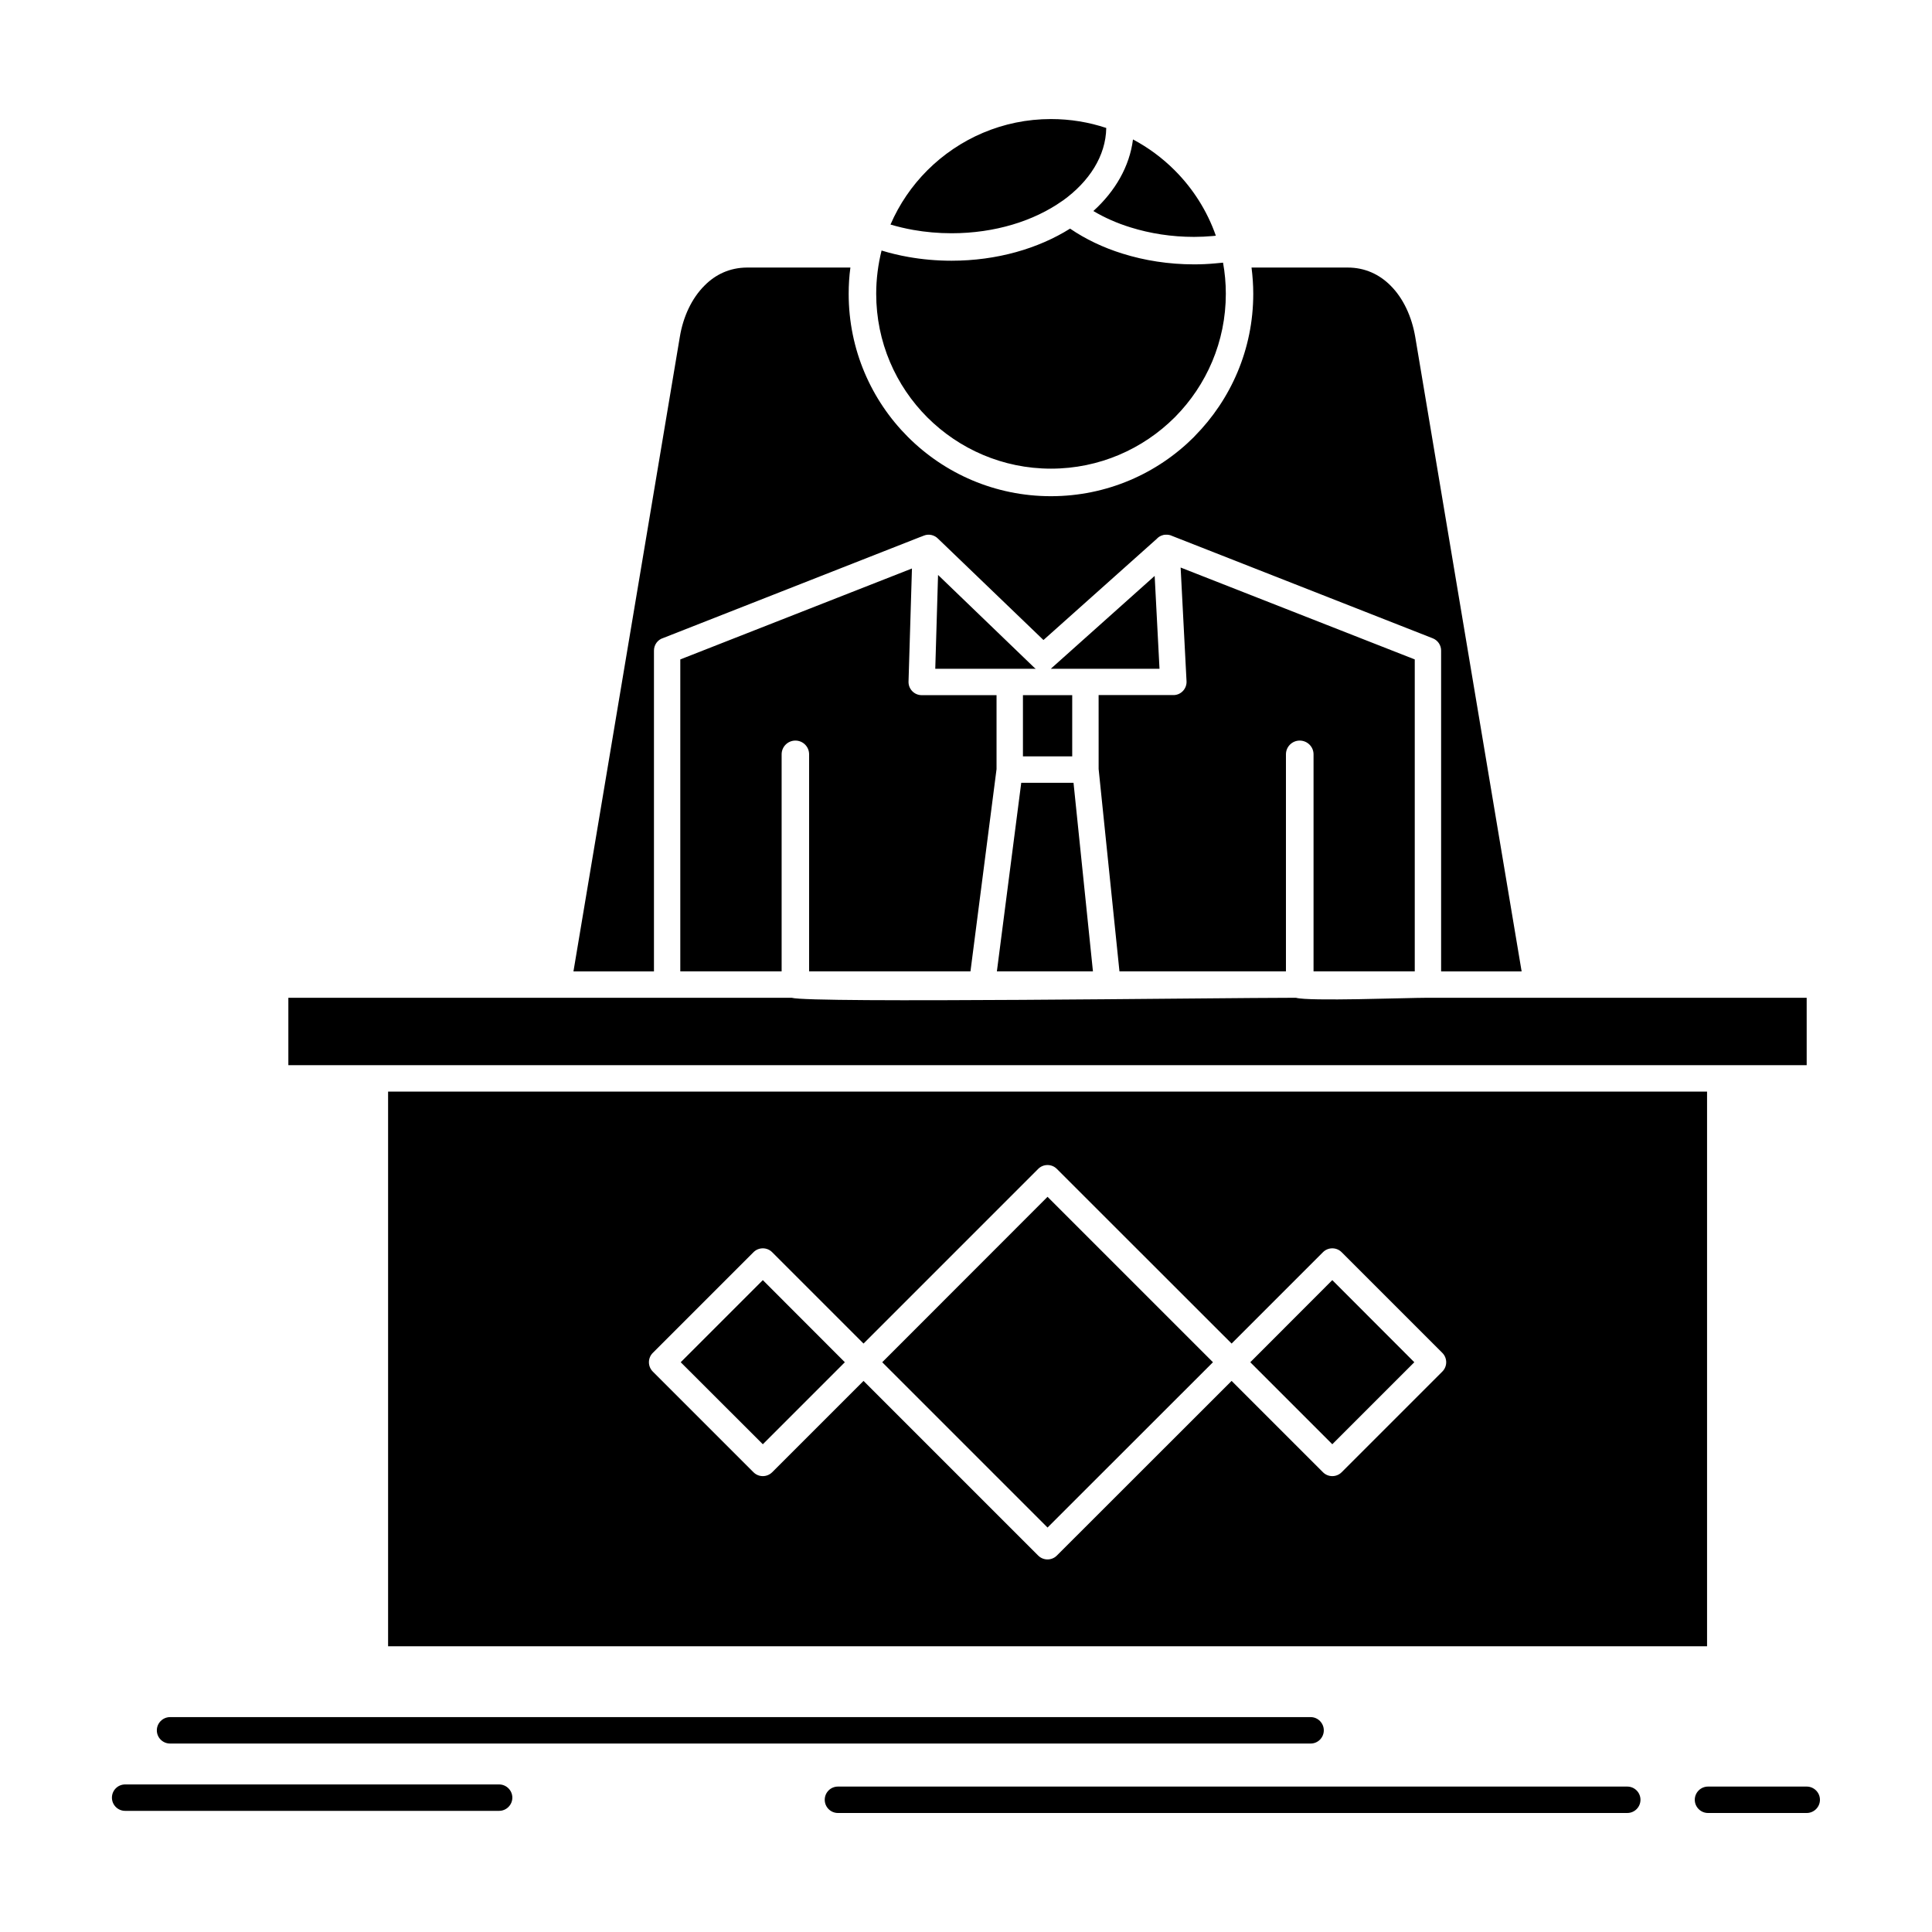 <?xml version="1.0" encoding="UTF-8"?>
<!-- Uploaded to: SVG Repo, www.svgrepo.com, Generator: SVG Repo Mixer Tools -->
<svg fill="#000000" width="800px" height="800px" version="1.1" viewBox="144 144 512 512" xmlns="http://www.w3.org/2000/svg">
 <path d="m422.46 321.23h28.82l-1.281-24.609-27.113 24.238c-0.109 0.141-0.281 0.254-0.426 0.371m-29.867-24.863-0.738 24.863h26.625c-0.145-0.113-0.285-0.227-0.426-0.34zm35.555 31.859h-13.059v16.215h13.059zm-26.965 73.199 6.91-53.598v-19.602h-19.828c-1.934 0-3.5-1.566-3.5-3.5l0.91-30.07-61.391 24.098v82.672h26.855v-57.523c0-2.019 1.648-3.641 3.641-3.641 2.019 0 3.641 1.621 3.641 3.641v57.523l42.762-0.004zm33.965-53.625 5.519 53.625h44.121v-57.523c0-2.019 1.652-3.641 3.641-3.641 2.019 0 3.672 1.621 3.672 3.641v57.523h26.824v-82.672l-62.047-24.352 1.566 30.156c0.086 1.906-1.395 3.559-3.301 3.641h-20zm-1.508 53.625-5.148-49.984h-13.852l-6.457 49.984zm-6.059-196.84c-8.422 5.289-19.43 8.508-31.406 8.508-3.926 0-7.766-0.344-11.438-0.996-2.418-0.426-4.809-0.996-7.113-1.707-0.91 3.668-1.422 7.512-1.422 11.465 0 12.801 5.18 24.379 13.57 32.773 8.391 8.363 19.969 13.57 32.742 13.57 12.801 0 24.379-5.207 32.773-13.57l0.172-0.172c8.277-8.391 13.398-19.883 13.398-32.602 0-2.816-0.254-5.574-0.738-8.25-0.711 0.086-1.422 0.145-2.133 0.199-1.82 0.172-3.668 0.254-5.547 0.254-6.711 0-13.141-1.023-18.945-2.844-5.152-1.594-9.875-3.867-13.914-6.629zm16.672-23.637c-0.914 7.168-4.695 13.711-10.5 18.973 2.961 1.762 6.285 3.242 9.902 4.352 5.121 1.594 10.781 2.504 16.785 2.504 1.652 0 3.328-0.086 4.949-0.227l0.824-0.086c-2.305-6.602-6.09-12.516-10.926-17.352-3.242-3.242-6.969-6.004-11.035-8.164zm-64.266 22.559c1.934 0.57 3.953 1.055 6.031 1.422 3.215 0.57 6.629 0.883 10.156 0.883 11.492 0 21.848-3.269 29.328-8.562l0.059-0.055 0.086-0.027c6.996-5.035 11.406-11.836 11.52-19.258-4.609-1.535-9.531-2.363-14.652-2.363-12.773 0-24.352 5.207-32.742 13.57-4.098 4.094-7.453 8.984-9.785 14.391zm242.8 204.91h-100.45c-5.602 0-31.52 0.996-34.906 0-20.625 0-128.67 1.48-133.65 0h-33.086-100.28v17.867h22.844 379.53zm-375.94 171.86h349.54v-146.99h-349.54zm218.6-75.273-43.84-43.84-43.809 43.84 43.809 43.809zm-119.29-21.762-21.762 21.762 21.762 21.734 21.734-21.734zm124.23 16.812 24.211-24.211c1.363-1.367 3.586-1.367 4.949 0l26.684 26.684c1.367 1.367 1.367 3.586 0 4.949l-26.684 26.684c-1.363 1.367-3.586 1.367-4.949 0l-24.211-24.207-46.312 46.285c-1.363 1.367-3.582 1.367-4.949 0l-46.285-46.285-24.211 24.207c-1.367 1.367-3.586 1.367-4.949 0l-26.684-26.684c-1.367-1.367-1.367-3.586 0-4.949l26.684-26.684c1.367-1.367 3.586-1.367 4.949 0l24.211 24.211 46.285-46.285c1.367-1.367 3.586-1.367 4.949 0zm26.684-16.812-21.734 21.762 21.734 21.734 21.734-21.734zm-308.01 122.81c-1.934 0-3.5-1.566-3.5-3.5 0-1.906 1.566-3.5 3.5-3.5h302.29c1.906 0 3.469 1.594 3.469 3.5 0 1.934-1.566 3.5-3.469 3.5zm177 18.406c-1.934 0-3.5-1.566-3.5-3.5s1.562-3.5 3.5-3.5h209.18c1.934 0 3.5 1.566 3.5 3.5s-1.566 3.5-3.5 3.5zm230.57 0c-1.906 0-3.5-1.566-3.5-3.5s1.594-3.5 3.5-3.5h26.172c1.906 0 3.5 1.566 3.5 3.5s-1.594 3.5-3.5 3.5zm-419.47-0.566c-1.934 0-3.5-1.566-3.5-3.5 0-1.934 1.566-3.5 3.5-3.5h99.113c1.906 0 3.5 1.566 3.5 3.5 0 1.934-1.594 3.5-3.5 3.5zm215.46-337.11 27.906 26.828 30.102-26.883 0.059-0.059 0.059-0.086 0.113-0.086c0.227-0.199 0.453-0.34 0.711-0.457l0.027-0.027c0.398-0.172 0.852-0.312 1.309-0.312 0.566-0.027 1.137 0.055 1.621 0.285l0.059 0.027 69.102 27.141c1.367 0.539 2.219 1.848 2.219 3.242v85.031h21.336l-28.195-168.15c-0.914-5.348-3.156-10.242-6.57-13.625-2.93-2.93-6.742-4.75-11.324-4.75h-25.488c0.285 2.277 0.457 4.609 0.457 6.969 0 14.707-5.945 28.023-15.504 37.695l-0.199 0.227c-9.699 9.699-23.102 15.703-37.922 15.703-14.793 0-28.191-6.004-37.891-15.703-9.699-9.703-15.703-23.102-15.703-37.922 0-2.359 0.145-4.695 0.457-6.969h-27.426c-4.523 0.027-8.309 1.82-11.207 4.75-3.414 3.383-5.691 8.277-6.57 13.625l-28.191 168.16h21.336v-85.031c0-1.566 1.023-2.902 2.445-3.328l68.191-26.797 0.172-0.055 0.711-0.285c1.355-0.543 2.863-0.145 3.801 0.848z" fill-rule="evenodd"/>
</svg>